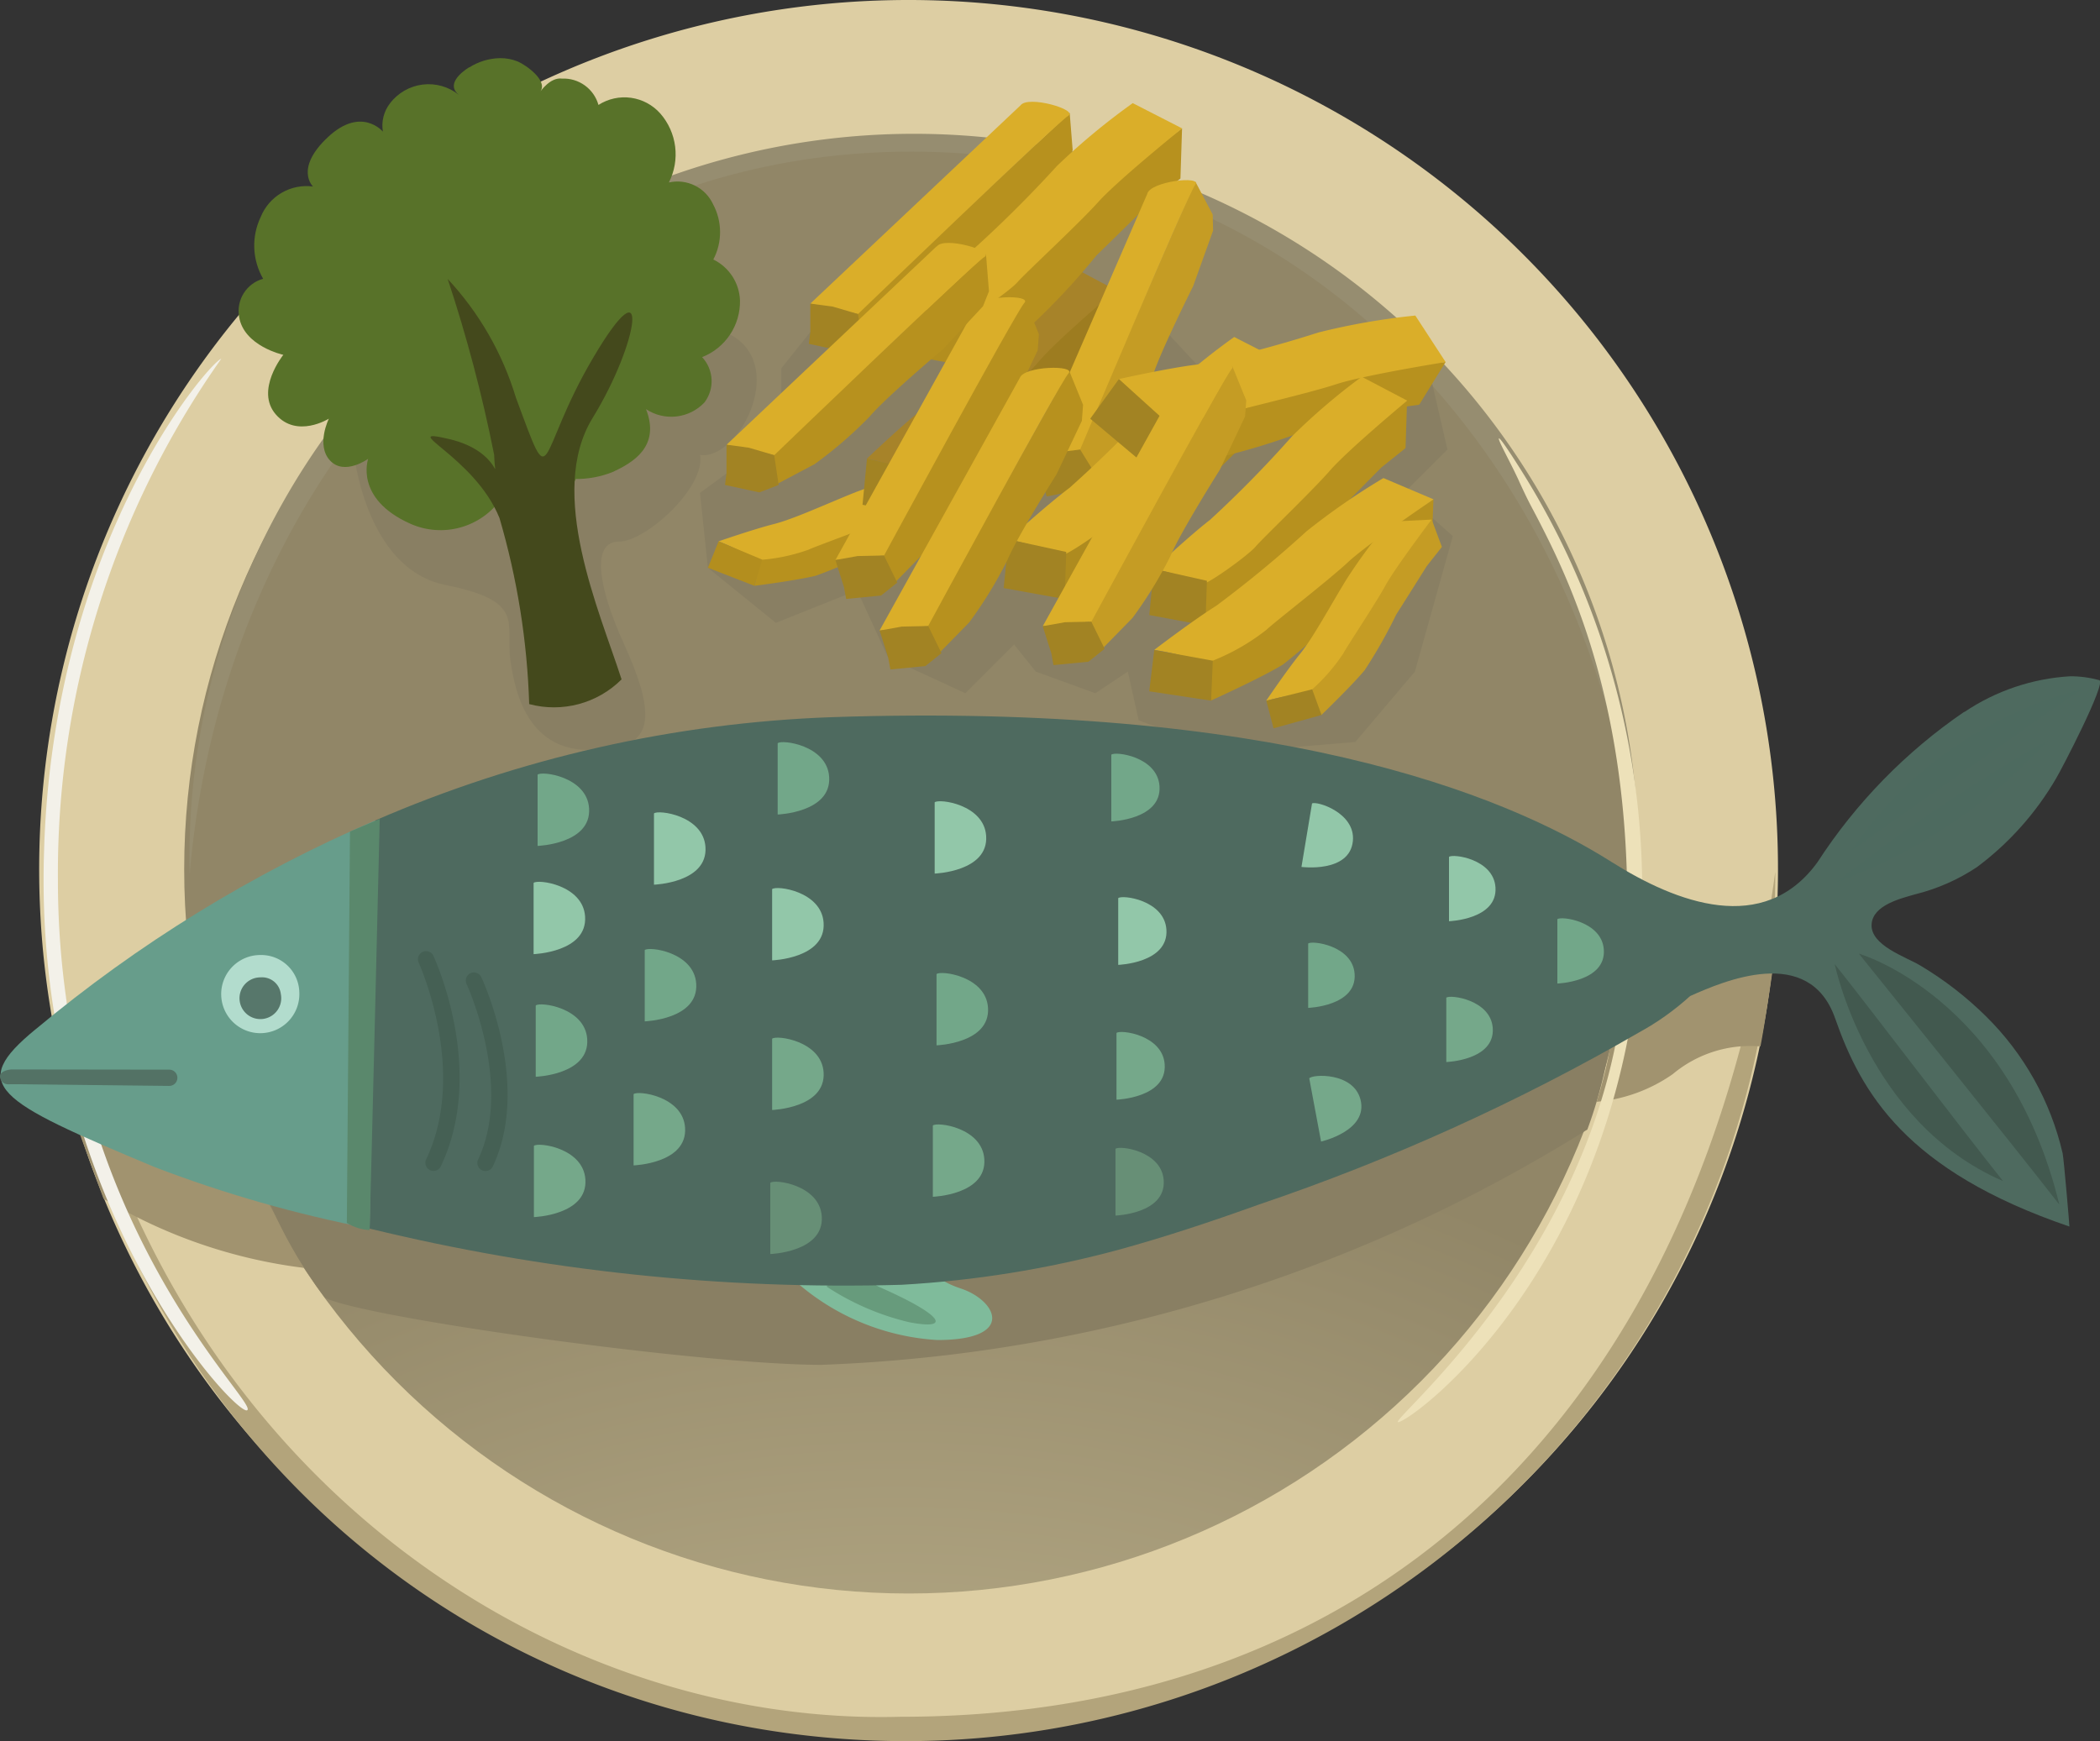 <svg xmlns="http://www.w3.org/2000/svg" xmlns:xlink="http://www.w3.org/1999/xlink" width="62" height="51.415" viewBox="0 0 62 51.415"><rect x="0" y="0" width="62" height="51.415" fill="#333333" stroke="none"/><defs><clipPath id="a"><rect width="62" height="51.415" fill="none"/></clipPath><clipPath id="b"><path d="M31.541,46.214A21.387,21.387,0,1,0,52.928,24.827,21.387,21.387,0,0,0,31.541,46.214" transform="translate(-31.541 -24.827)" fill="none"/></clipPath><radialGradient id="c" cx="0.491" cy="0.509" r="1.036" gradientTransform="matrix(1, 0, 0, -1, 0, 2.204)" gradientUnits="objectBoundingBox"><stop offset="0" stop-color="#aa9d79"/><stop offset="0.382" stop-color="#c3b791"/><stop offset="1" stop-color="#918667"/></radialGradient><clipPath id="e"><path d="M47.656,10.184c-.27.169-.679.523-.306.817a1.431,1.431,0,0,0-2.036.253,1.073,1.073,0,0,0-.208.832s-.639-.763-1.629.169-.434,1.452-.434,1.452a1.46,1.46,0,0,0-1.544.9,1.958,1.958,0,0,0,.072,1.825.988.988,0,0,0-.712,1.111c.134.88,1.308,1.135,1.308,1.135s-.843,1.046-.221,1.761,1.565.124,1.565.124-.388.784.037,1.238,1.124-.053,1.124-.053-.419,1.175,1.246,1.918a2.193,2.193,0,0,0,2.686-.744s.182.863.98.648S50.8,22.344,50.8,22.344a2.868,2.868,0,0,0,1.075-.2c.612-.278,1.431-.756,1-1.862a1.348,1.348,0,0,0,1.727-.2,1.039,1.039,0,0,0-.071-1.336,1.763,1.763,0,0,0,1.118-1.683,1.4,1.4,0,0,0-.787-1.2,1.739,1.739,0,0,0-.006-1.629,1.157,1.157,0,0,0-1.306-.646,1.832,1.832,0,0,0-.253-2.036,1.416,1.416,0,0,0-1.826-.253,1.069,1.069,0,0,0-1.078-.778c-.34-.047-.631.374-.634.377.22-.324-.433-.781-.668-.881a1.345,1.345,0,0,0-.525-.1,1.743,1.743,0,0,0-.912.276" transform="translate(-40.845 -9.908)" fill="none"/></clipPath><linearGradient id="f" x1="-0.308" y1="2.93" x2="-0.298" y2="2.93" gradientUnits="objectBoundingBox"><stop offset="0" stop-color="#68882c"/><stop offset="1" stop-color="#587229"/></linearGradient><clipPath id="g"><path d="M75.594,52.842c.033,1.026.268-.086-1.332-.46s.752.5,1.49,2.334a21.958,21.958,0,0,1,.877,5.493,2.824,2.824,0,0,0,2.727-.729c-.647-2.013-2.215-5.507-.854-7.721s1.744-4.707.019-1.783-1.16,4.223-2.286,1.179a8.927,8.927,0,0,0-2.013-3.5l-.008-.025a43.361,43.361,0,0,1,1.379,5.211" transform="translate(-73.715 -47.631)" fill="none"/></clipPath><linearGradient id="h" x1="-1.385" y1="3.15" x2="-1.364" y2="3.15" gradientUnits="objectBoundingBox"><stop offset="0" stop-color="#566023"/><stop offset="1" stop-color="#44491c"/></linearGradient><clipPath id="j"><path d="M110.361,116.841a15.756,15.756,0,0,0-4.332,4.44c-1.585,2.187-4.164,1.2-6.068,0-3.293-2.086-10.1-4.721-23.054-4.282a37.231,37.231,0,0,0-13.466,3.052L63.281,132.1a59.208,59.208,0,0,0,15.7,1.66,31.307,31.307,0,0,0,6.387-1.027c1.4-.383,2.786-.846,4.155-1.338a62.491,62.491,0,0,0,11.246-5.092,7.785,7.785,0,0,0,1.5-1.07c.988-.439,3.513-1.537,4.281.659s2.086,4.5,6.917,6.148c.006,0-.163-1.983-.2-2.163a8.317,8.317,0,0,0-2.27-4.052,10.109,10.109,0,0,0-1.931-1.492c-.429-.258-1.481-.594-1.439-1.221.038-.566.864-.761,1.295-.885a5.792,5.792,0,0,0,1.814-.8,8.775,8.775,0,0,0,2.339-2.622c.144-.235,1.5-2.837,1.273-2.9a3.21,3.21,0,0,0-.864-.114,6.248,6.248,0,0,0-3.118,1.055" transform="translate(-63.281 -115.786)" fill="none"/></clipPath><linearGradient id="k" x1="-0.182" y1="1.34" x2="-0.179" y2="1.34" gradientUnits="objectBoundingBox"><stop offset="0" stop-color="#6a9081"/><stop offset="1" stop-color="#4e6a5f"/></linearGradient><clipPath id="l"><path d="M1.132,146.683c-2,1.647-1.208,2.086,3.513,4.062A37.812,37.812,0,0,0,11,152.562l.161-12.049a40.829,40.829,0,0,0-10.027,6.17" transform="translate(-0.105 -140.513)" fill="none"/></clipPath><linearGradient id="m" x1="0.136" y1="2.023" x2="0.148" y2="2.023" gradientUnits="objectBoundingBox"><stop offset="0" stop-color="#7eb9a5"/><stop offset="1" stop-color="#679d8b"/></linearGradient><clipPath id="o"><path d="M59.48,140.63l-.093,11.557a1.406,1.406,0,0,0,.671.211c.025-.582.3-12.14.3-12.14Z" transform="translate(-59.387 -140.259)" fill="none"/></clipPath><linearGradient id="p" x1="-10.507" y1="2.243" x2="-10.33" y2="2.243" gradientUnits="objectBoundingBox"><stop offset="0" stop-color="#6aa483"/><stop offset="1" stop-color="#5a886c"/></linearGradient></defs><g clip-path="url(#a)"><path d="M58.05,25.668A25.668,25.668,0,1,1,32.383,0,25.667,25.667,0,0,1,58.05,25.668" transform="translate(-5.557)" fill="#ddcea3"/></g><g transform="translate(5.438 4.281)"><g clip-path="url(#b)"><rect width="42.774" height="42.773" transform="translate(0 0)" fill="url(#c)"/></g></g><g clip-path="url(#a)"><path d="M58.708,143.952A25.667,25.667,0,0,1,33.04,169.619c-14.176,0-25.747-11.434-25.427-26.786.96,16.952,13.593,26.387,25.268,26.067,14.176,0,23.669-9.116,25.827-24.948" transform="translate(-6.295 -118.205)" fill="#b3a47b"/><path d="M13.387,193.433l.749,2.044a15.075,15.075,0,0,0,5.927,2.044c-.272-.409-.75-1.363-1.09-1.976-.817-.408-5.586-2.112-5.586-2.112" transform="translate(-11.079 -160.08)" fill="#a1936f"/><path d="M45.391,182.521a13.551,13.551,0,0,0,1.771,3.134c1.295.613,11.173,1.976,14.648,1.976a45.786,45.786,0,0,0,22.619-6.949,13.3,13.3,0,0,0,.681-2.657Z" transform="translate(-37.564 -147.328)" fill="#897f63"/><path d="M278.624,164.174s-.273,1.908-.409,2.589a3.559,3.559,0,0,0-2.589.818,4.622,4.622,0,0,1-2.248.817,13.6,13.6,0,0,0,.545-2.521,10.985,10.985,0,0,1,4.7-1.7" transform="translate(-226.24 -135.863)" fill="#a1936f"/><path d="M75.242,44.837c-1.156-11.914-9.655-21.35-21.466-21.35s-20.31,9.6-21.307,21.35a21.392,21.392,0,1,1,42.773,0" transform="translate(-26.87 -19.009)" fill="#968d70"/><path d="M60.509,60.194s.32,3.518,2.719,4,1.759,1.119,1.919,2.239.64,3.038,3.039,2.559c1.279-.16,1.119-1.28.32-3.039s-.96-3.039-.16-3.039,2.559-1.6,2.4-2.559c1.119.16,2.559-2.559.96-3.518s-11.195,3.358-11.195,3.358" transform="translate(-50.076 -46.92)" fill="#897f63"/></g><g transform="translate(7.043 1.708)"><g clip-path="url(#e)"><rect width="17.869" height="17.472" transform="translate(-3.253 0.712) rotate(-12.804)" fill="url(#f)"/></g></g><g transform="translate(12.71 8.213)"><g clip-path="url(#g)"><rect width="8.198" height="13.952" transform="translate(-1.672 -0.551) rotate(-2.602)" fill="url(#h)"/></g></g><g clip-path="url(#a)"><path d="M124.186,49.156l-1.919,2.4v1.919l-2.4,1.759.232,2.213,2.007,1.625,2.4-.959.914,1.987L127.7,61.15l1.439-1.439.64.8,1.759.64.96-.64.32,1.439,2.559.96,3.838-.32,1.759-2.079,1.119-4-1.439-1.279,1.28-1.279-.48-2.079-5.5,1.1L133.3,50.115l-2.4-.32Z" transform="translate(-99.2 -40.68)" fill="#897f63"/><path d="M129.163,87.49s1.257-.159,1.82-.3a14.646,14.646,0,0,0,1.732-.76c.313-.116,1.571-.606,1.571-.606l.7-.187.245-.825s-2,.528-2.593.8-1.668.666-1.891.749a10.678,10.678,0,0,1-1.469.355,3.437,3.437,0,0,1-.111.775" transform="translate(-106.892 -70.191)" fill="#b7911e"/><path d="M129.118,80.746a16.422,16.422,0,0,0-2.018.606c-.856.341-1.822.793-2.428.947s-1.629.509-1.629.509a7.408,7.408,0,0,1,1.121.555,5.394,5.394,0,0,0,1.539-.31c.23-.109,1.655-.614,2.2-.865s2.255-.741,2.255-.741Z" transform="translate(-101.827 -66.823)" fill="#daae29"/><path d="M121.531,92.709l-.315.78,1.37.533.232-.773Z" transform="translate(-100.315 -76.724)" fill="#b38e1e"/><path d="M145.642,26.274l1.408-.748a12.422,12.422,0,0,0,1.628-1.409c.484-.572,2.157-1.98,2.157-1.98l1.188-1.276.176-.44-.088-1.1-6.382,5.986Z" transform="translate(-120.53 -15.989)" fill="#b7911e"/><path d="M144.957,17.531l-6.206,5.854,1.408.308s5.9-5.677,6.206-5.853-1.189-.616-1.409-.308" transform="translate(-114.827 -14.42)" fill="#daae29"/><path d="M138.538,51.992v.836l-.044.352,1.012.22.572-.22-.132-.88-.748-.22Z" transform="translate(-114.614 -43.027)" fill="#a28323"/><path d="M156.7,56.342s1.32-.748,1.892-1.189a19.081,19.081,0,0,0,1.673-1.892c.308-.308,1.54-1.585,1.54-1.585l.7-.572.044-1.408a32.92,32.92,0,0,0-2.6,2.289c-.572.66-1.629,1.716-1.849,1.937a11.267,11.267,0,0,1-1.5,1.145,8.19,8.19,0,0,1,.088,1.276" transform="translate(-129.611 -41.127)" fill="#9d7c20"/><path d="M154.478,45.611a18.423,18.423,0,0,0-2.025,1.76,33.316,33.316,0,0,1-2.376,2.465c-.616.484-1.629,1.453-1.629,1.453a6.133,6.133,0,0,1,1.365.44c.044.132,1.364-.836,1.584-1.1s1.628-1.629,2.157-2.245,2.244-2.068,2.244-2.068Z" transform="translate(-122.852 -37.746)" fill="#a78329"/><path d="M147.815,78.539l-.132,1.364,1.629.308.044-1.32Z" transform="translate(-122.218 -64.997)" fill="#a28323"/><path d="M164.446,28.963s1.458-.788,2.09-1.252a20.527,20.527,0,0,0,1.848-1.993c.34-.325,1.7-1.669,1.7-1.669l.778-.6.048-1.483a35.843,35.843,0,0,0-2.868,2.41c-.632.7-1.8,1.808-2.042,2.04a12.379,12.379,0,0,1-1.653,1.205,8.258,8.258,0,0,1,.1,1.344" transform="translate(-136.011 -18.177)" fill="#b7911e"/><path d="M161.988,17.662a20.157,20.157,0,0,0-2.236,1.854,35.794,35.794,0,0,1-2.625,2.6c-.681.51-1.8,1.53-1.8,1.53a7.012,7.012,0,0,1,1.507.463c.048.139,1.507-.88,1.75-1.159s1.8-1.715,2.382-2.364,2.479-2.178,2.479-2.178Z" transform="translate(-128.545 -14.617)" fill="#daae29"/><path d="M154.628,52.341l-.146,1.437,1.8.325.048-1.391Z" transform="translate(-127.846 -43.316)" fill="#b38e1e"/><path d="M184.635,40.02l1-1.243a12.44,12.44,0,0,0,.942-1.936c.22-.717,1.2-2.67,1.2-2.67l.589-1.641-.011-.474-.514-.977L184.335,39.1Z" transform="translate(-152.551 -25.72)" fill="#c59c24"/><path d="M180.123,31.261l-3.4,7.825,1.416-.272s3.184-7.542,3.4-7.825-1.335-.1-1.416.271" transform="translate(-146.253 -25.532)" fill="#daae29"/><path d="M176.725,77.3l.33.769.1.341,1.017-.2.439-.428-.468-.757-.775.093Z" transform="translate(-146.253 -63.75)" fill="#a28323"/><path d="M150.925,59.9l1.116-1.14a12.461,12.461,0,0,0,1.125-1.836c.288-.692,1.455-2.541,1.455-2.541l.746-1.577.034-.473-.417-1.022-4.268,7.638Z" transform="translate(-124.729 -42.466)" fill="#b7911e"/><path d="M147.183,51.193l-4.141,7.459,1.436-.133s3.9-7.2,4.141-7.458-1.319-.228-1.436.133" transform="translate(-118.378 -42.114)" fill="#daae29"/><path d="M143.042,95.27l.253.8.065.349,1.031-.1.478-.383-.392-.8-.78.017Z" transform="translate(-118.378 -78.733)" fill="#a28323"/><path d="M131.29,50.446,132.7,49.7a12.431,12.431,0,0,0,1.629-1.408c.484-.572,2.156-1.98,2.156-1.98l1.189-1.276.176-.44-.088-1.1-6.382,5.986Z" transform="translate(-108.652 -35.993)" fill="#b7911e"/><path d="M130.6,41.7,124.4,47.557l1.408.308s5.9-5.677,6.206-5.853-1.189-.617-1.409-.308" transform="translate(-102.949 -34.424)" fill="#daae29"/><path d="M124.186,76.164V77l-.044.352,1.012.22.572-.22-.132-.88-.748-.22Z" transform="translate(-102.737 -63.032)" fill="#a28323"/><path d="M181.82,69s1.458-.788,2.09-1.252a20.482,20.482,0,0,0,1.847-1.993c.34-.324,1.7-1.669,1.7-1.669l.778-.6L188.285,62a35.91,35.91,0,0,0-2.868,2.411c-.632.7-1.8,1.808-2.042,2.039a12.413,12.413,0,0,1-1.653,1.205,8.255,8.255,0,0,1,.1,1.344" transform="translate(-150.389 -51.307)" fill="#ae8b1f"/><path d="M179.36,57.7a20.116,20.116,0,0,0-2.236,1.854,35.756,35.756,0,0,1-2.625,2.6c-.681.51-1.8,1.53-1.8,1.53a7,7,0,0,1,1.507.463c.049.139,1.507-.881,1.75-1.159s1.8-1.715,2.382-2.364,2.479-2.179,2.479-2.179Z" transform="translate(-142.922 -47.749)" fill="#daae29"/><path d="M172,92.375l-.146,1.437,1.8.325.048-1.391Z" transform="translate(-142.222 -76.447)" fill="#a28323"/><path d="M194.816,64.831s1.657.042,2.436-.045a20.513,20.513,0,0,0,2.594-.809c.456-.112,2.306-.6,2.306-.6l.974-.136.78-1.263a35.888,35.888,0,0,0-3.687.663c-.894.289-2.46.673-2.786.753a12.454,12.454,0,0,1-2.033.223,8.277,8.277,0,0,1-.585,1.214" transform="translate(-161.225 -51.291)" fill="#b7911e"/><path d="M200.336,54.039a20.139,20.139,0,0,0-2.862.5,35.742,35.742,0,0,1-3.569.945c-.844.1-2.322.431-2.322.431s1.1,1.007,1.076,1.152a6.031,6.031,0,0,0,2.095-.134c.349-.12,2.414-.593,3.242-.865s3.234-.656,3.234-.656Z" transform="translate(-158.55 -44.721)" fill="#daae29"/><path d="M187.546,64.9,186.7,66.07l1.4,1.176.734-1.182Z" transform="translate(-154.512 -53.706)" fill="#a28323"/><path d="M205.961,75.225s1.343-.748,1.926-1.189a19.185,19.185,0,0,0,1.7-1.893c.313-.308,1.568-1.584,1.568-1.584l.716-.572.045-1.409a33.267,33.267,0,0,0-2.642,2.289c-.582.66-1.657,1.716-1.881,1.936a11.444,11.444,0,0,1-1.523,1.144,8.084,8.084,0,0,1,.09,1.276" transform="translate(-170.374 -56.754)" fill="#b7911e"/><path d="M203.7,64.5a18.652,18.652,0,0,0-2.06,1.76,33.511,33.511,0,0,1-2.418,2.465c-.627.484-1.657,1.453-1.657,1.453a6.315,6.315,0,0,1,1.388.44c.045.132,1.388-.836,1.612-1.1s1.657-1.629,2.194-2.245,2.283-2.068,2.283-2.068Z" transform="translate(-163.496 -53.375)" fill="#daae29"/><path d="M196.917,97.424l-.134,1.364,1.657.308.045-1.32Z" transform="translate(-162.852 -80.626)" fill="#a28323"/><path d="M206.9,91.458s1.481-.669,2.123-1.062A19.041,19.041,0,0,0,210.9,88.7c.346-.275,1.728-1.416,1.728-1.416l.79-.511.049-1.259s-2.272,1.455-2.913,2.045-1.827,1.534-2.074,1.731a12.788,12.788,0,0,1-1.679,1.023,5.883,5.883,0,0,1,.1,1.141" transform="translate(-171.146 -70.772)" fill="#b7911e"/><path d="M204.407,81.87a20.212,20.212,0,0,0-2.272,1.573,34.191,34.191,0,0,1-2.666,2.2c-.691.432-1.827,1.3-1.827,1.3a8.174,8.174,0,0,1,1.531.393,6.349,6.349,0,0,0,1.777-.983c.247-.236,1.827-1.455,2.419-2.006s2.518-1.849,2.518-1.849Z" transform="translate(-163.563 -67.753)" fill="#daae29"/><path d="M196.931,111.3l-.148,1.219,1.827.276.049-1.18Z" transform="translate(-162.853 -92.105)" fill="#a28323"/><path d="M186.427,71.232l1.116-1.14a12.464,12.464,0,0,0,1.125-1.836c.288-.692,1.455-2.541,1.455-2.541l.746-1.576.034-.473-.417-1.022-4.268,7.638Z" transform="translate(-154.109 -51.843)" fill="#c59c24"/><path d="M182.685,62.522l-4.141,7.459,1.436-.133s3.9-7.2,4.141-7.458-1.319-.228-1.435.133" transform="translate(-147.758 -51.49)" fill="#daae29"/><path d="M178.544,106.6l.254.8.064.349,1.032-.1.478-.383-.393-.8-.78.017Z" transform="translate(-147.759 -88.109)" fill="#a28323"/><path d="M158.479,71.988l1.116-1.14a12.471,12.471,0,0,0,1.125-1.836c.288-.692,1.455-2.541,1.455-2.541l.746-1.576.035-.473-.417-1.022-4.269,7.638Z" transform="translate(-130.98 -52.469)" fill="#b7911e"/><path d="M154.737,63.278l-4.14,7.459,1.435-.133s3.9-7.2,4.141-7.458-1.319-.227-1.436.133" transform="translate(-124.63 -52.116)" fill="#daae29"/><path d="M150.6,107.355l.253.8.065.349,1.031-.1.478-.383-.392-.8-.78.017Z" transform="translate(-124.63 -88.735)" fill="#a28323"/><path d="M224.456,94.747s.912-.88,1.28-1.326a14.719,14.719,0,0,0,.932-1.645c.181-.281.9-1.427.9-1.427l.446-.566-.3-.807s-1.286,1.619-1.6,2.189-.937,1.531-1.067,1.731a10.679,10.679,0,0,1-.964,1.164,3.442,3.442,0,0,1,.375.687" transform="translate(-185.444 -73.633)" fill="#c59c24"/><path d="M220.428,89.038a16.459,16.459,0,0,0-1.254,1.694c-.482.785-.984,1.725-1.378,2.212s-1,1.383-1,1.383a7.47,7.47,0,0,1,1.23-.227,5.391,5.391,0,0,0,1.047-1.169c.119-.225.958-1.482,1.248-2.012s1.362-1.943,1.362-1.943Z" transform="translate(-179.415 -73.633)" fill="#daae29"/><path d="M216.8,118.391l.214.813,1.417-.393-.277-.758Z" transform="translate(-179.414 -97.698)" fill="#a28323"/><path d="M12.7,61.438a26.336,26.336,0,0,0-4.822,15.4c0,10.151,6.006,15.481,5.583,15.65-.351.14-6.006-5.922-6.006-15.65s4.907-15.311,5.245-15.4" transform="translate(-6.168 -50.843)" fill="#f3f1e9"/><path d="M242.909,76.34c-.265-.578-.6-1.163-.6-1.258,0-.111.5.681.6.838a23.3,23.3,0,0,1,3.549,14.475c-.832,9.26-6.543,13.564-7.1,13.724s6.276-5.179,6.7-13.564c.357-7.03-1.542-11.04-2.521-12.957-.289-.566-.305-.551-.629-1.257" transform="translate(-198.058 -62.127)" fill="#ede1b9"/><path d="M136.072,216.5a6.95,6.95,0,0,0,4.209,1.754c2.338,0,1.754-1.17.7-1.52s-.935-.818-.935-.818Z" transform="translate(-112.61 -178.684)" fill="#7fbb9b"/><path d="M141.545,218.082a7.627,7.627,0,0,0,2.436,1.051c1.242.239,1.051-.191-.907-1.051-1.051-.668-1.194-.43-1.194-.43Z" transform="translate(-117.139 -180.089)" fill="#679b7c"/></g><g transform="translate(10.911 19.965)"><g clip-path="url(#j)"><rect width="53.616" height="26.551" transform="translate(-2.995 0.504) rotate(-9.56)" fill="url(#k)"/></g></g><g transform="translate(0.018 24.228)"><g clip-path="url(#l)"><rect width="13.897" height="13.878" transform="translate(-2.966 11.71) rotate(-80.34)" fill="url(#m)"/></g></g><g clip-path="url(#a)"><path d="M.515,183.584l4.482.05a.24.24,0,0,0,0-.48l-4.482-.006H.357c-.132,0-.357.066-.357.2a.236.236,0,0,0,.238.238Z" transform="translate(0 -151.568)" fill="#537265"/><path d="M40.2,164.662a1.154,1.154,0,1,1-1.153-1.1,1.126,1.126,0,0,1,1.153,1.1" transform="translate(-31.363 -135.361)" fill="#b2dccd"/><path d="M42.287,167.877a.616.616,0,1,1-.6-.494.557.557,0,0,1,.6.494" transform="translate(-33.996 -138.522)" fill="#57776b"/><path d="M71.545,163.149h0c.015.032,1.472,3.226.221,5.833a.24.24,0,0,0,.432.207c1.351-2.814-.154-6.1-.218-6.243a.24.24,0,0,0-.435.2" transform="translate(-59.19 -134.735)" fill="#456054"/><path d="M79.822,166.969h0c.014.03,1.366,3,.33,5.176a.24.24,0,0,0,.433.206c1.133-2.38-.268-5.453-.328-5.583a.24.24,0,1,0-.435.2" transform="translate(-66.04 -137.897)" fill="#456054"/><path d="M91.366,151.069v2.1s1.591-.055,1.52-1.112c-.062-.933-1.4-1.109-1.52-.992" transform="translate(-75.612 -124.994)" fill="#92c7a9"/><path d="M110.394,162.582v2.1s1.591-.054,1.52-1.113c-.062-.933-1.4-1.109-1.52-.992" transform="translate(-91.359 -134.522)" fill="#72a789"/><path d="M111.976,139.176v2.1s1.591-.054,1.52-1.112c-.062-.933-1.4-1.109-1.52-.992" transform="translate(-92.668 -115.152)" fill="#92c7a9"/><path d="M92.05,132.535v2.1s1.591-.054,1.52-1.112c-.062-.933-1.4-1.109-1.52-.992" transform="translate(-76.178 -109.656)" fill="#72a789"/><path d="M91.418,196.106v2.1s1.591-.055,1.52-1.112c-.062-.933-1.4-1.109-1.52-.992" transform="translate(-75.655 -162.266)" fill="#75a88a"/><path d="M91.734,172.07v2.1s1.591-.055,1.52-1.113c-.062-.933-1.4-1.109-1.52-.992" transform="translate(-75.917 -142.374)" fill="#72a789"/><path d="M160.042,137.277v2.1s1.591-.054,1.52-1.112c-.062-.933-1.4-1.109-1.52-.992" transform="translate(-132.447 -113.581)" fill="#92c7a9"/><path d="M131.893,202.431v2.1s1.591-.055,1.52-1.112c-.062-.933-1.4-1.109-1.52-.992" transform="translate(-109.151 -167.5)" fill="#678f76"/><path d="M132.21,177.76v2.1s1.591-.054,1.52-1.112c-.062-.933-1.4-1.109-1.52-.992" transform="translate(-109.414 -147.083)" fill="#75a88a"/><path d="M132.21,152.142v2.1s1.591-.054,1.52-1.112c-.062-.933-1.4-1.109-1.52-.992" transform="translate(-109.414 -125.883)" fill="#92c7a9"/><path d="M133.158,127.156v2.1s1.591-.055,1.52-1.113c-.062-.933-1.4-1.109-1.52-.992" transform="translate(-110.198 -105.204)" fill="#72a789"/><path d="M108.489,187.249v2.1s1.591-.054,1.52-1.112c-.062-.933-1.4-1.109-1.52-.992" transform="translate(-89.783 -154.936)" fill="#75a88a"/><path d="M191.173,176.762v1.97s1.49-.051,1.423-1.041c-.058-.874-1.314-1.038-1.423-.929" transform="translate(-158.21 -146.259)" fill="#75a88a"/><path d="M191.47,153.671v1.97s1.489-.051,1.423-1.041c-.058-.874-1.314-1.038-1.423-.929" transform="translate(-158.456 -127.149)" fill="#92c7a9"/><path d="M190.287,129.1v1.97s1.489-.051,1.423-1.041c-.058-.874-1.314-1.038-1.423-.929" transform="translate(-157.477 -106.814)" fill="#72a789"/><path d="M159.726,192.626v2.1s1.591-.055,1.52-1.112c-.062-.933-1.4-1.109-1.52-.992" transform="translate(-132.185 -159.386)" fill="#75a88a"/><path d="M160.358,166.691v2.1s1.591-.054,1.52-1.112c-.062-.933-1.4-1.109-1.52-.992" transform="translate(-132.708 -137.923)" fill="#72a789"/><path d="M224.2,184.323l.349,1.866s1.4-.313,1.164-1.239c-.21-.817-1.429-.751-1.513-.627" transform="translate(-185.546 -152.48)" fill="#75a88a"/><path d="M223.993,161.45v1.9s1.436-.049,1.372-1c-.056-.842-1.267-1-1.372-.9" transform="translate(-185.371 -133.588)" fill="#72a789"/><path d="M223.157,137.543l-.312,1.873s1.424.187,1.518-.765c.083-.84-1.085-1.195-1.207-1.108" transform="translate(-184.421 -113.816)" fill="#92c7a9"/><path d="M191.005,196.605v1.97s1.49-.051,1.423-1.041c-.058-.874-1.314-1.038-1.423-.929" transform="translate(-158.071 -162.68)" fill="#678f76"/><path d="M247.644,170.725v1.9s1.436-.049,1.372-1c-.056-.842-1.267-1-1.372-.9" transform="translate(-204.944 -141.264)" fill="#75a88a"/><path d="M248.108,146.61v1.9s1.436-.049,1.372-1c-.056-.842-1.267-1-1.372-.9" transform="translate(-205.328 -121.307)" fill="#92c7a9"/><path d="M266.658,157.276v1.9s1.436-.049,1.372-1c-.056-.842-1.267-1-1.372-.9" transform="translate(-220.679 -130.133)" fill="#72a789"/></g><g transform="translate(10.24 24.184)"><g clip-path="url(#o)"><rect width="0.975" height="12.14" transform="translate(0 0)" fill="url(#p)"/></g></g><g clip-path="url(#a)"><path d="M317.018,122.848a11.586,11.586,0,0,1,6.8-4.757c-1.327.885-6.8,4.757-6.8,4.757" transform="translate(-262.356 -97.729)" fill="#4d6a5f"/><path d="M320.7,126.752a49.258,49.258,0,0,0-6.25,4.2,15.8,15.8,0,0,0,6.25-4.2" transform="translate(-260.232 -104.897)" fill="#4d6a5f"/><path d="M318.3,163.32s4.425,1.272,5.918,7.411c-1.327-1.715-5.918-7.411-5.918-7.411" transform="translate(-263.418 -135.159)" fill="#42594f"/><path d="M314.15,165.115s.958,4.671,4.97,6.407c-1.2-1.5-4.012-5.21-4.97-6.407" transform="translate(-259.982 -136.645)" fill="#42594f"/></g></svg>